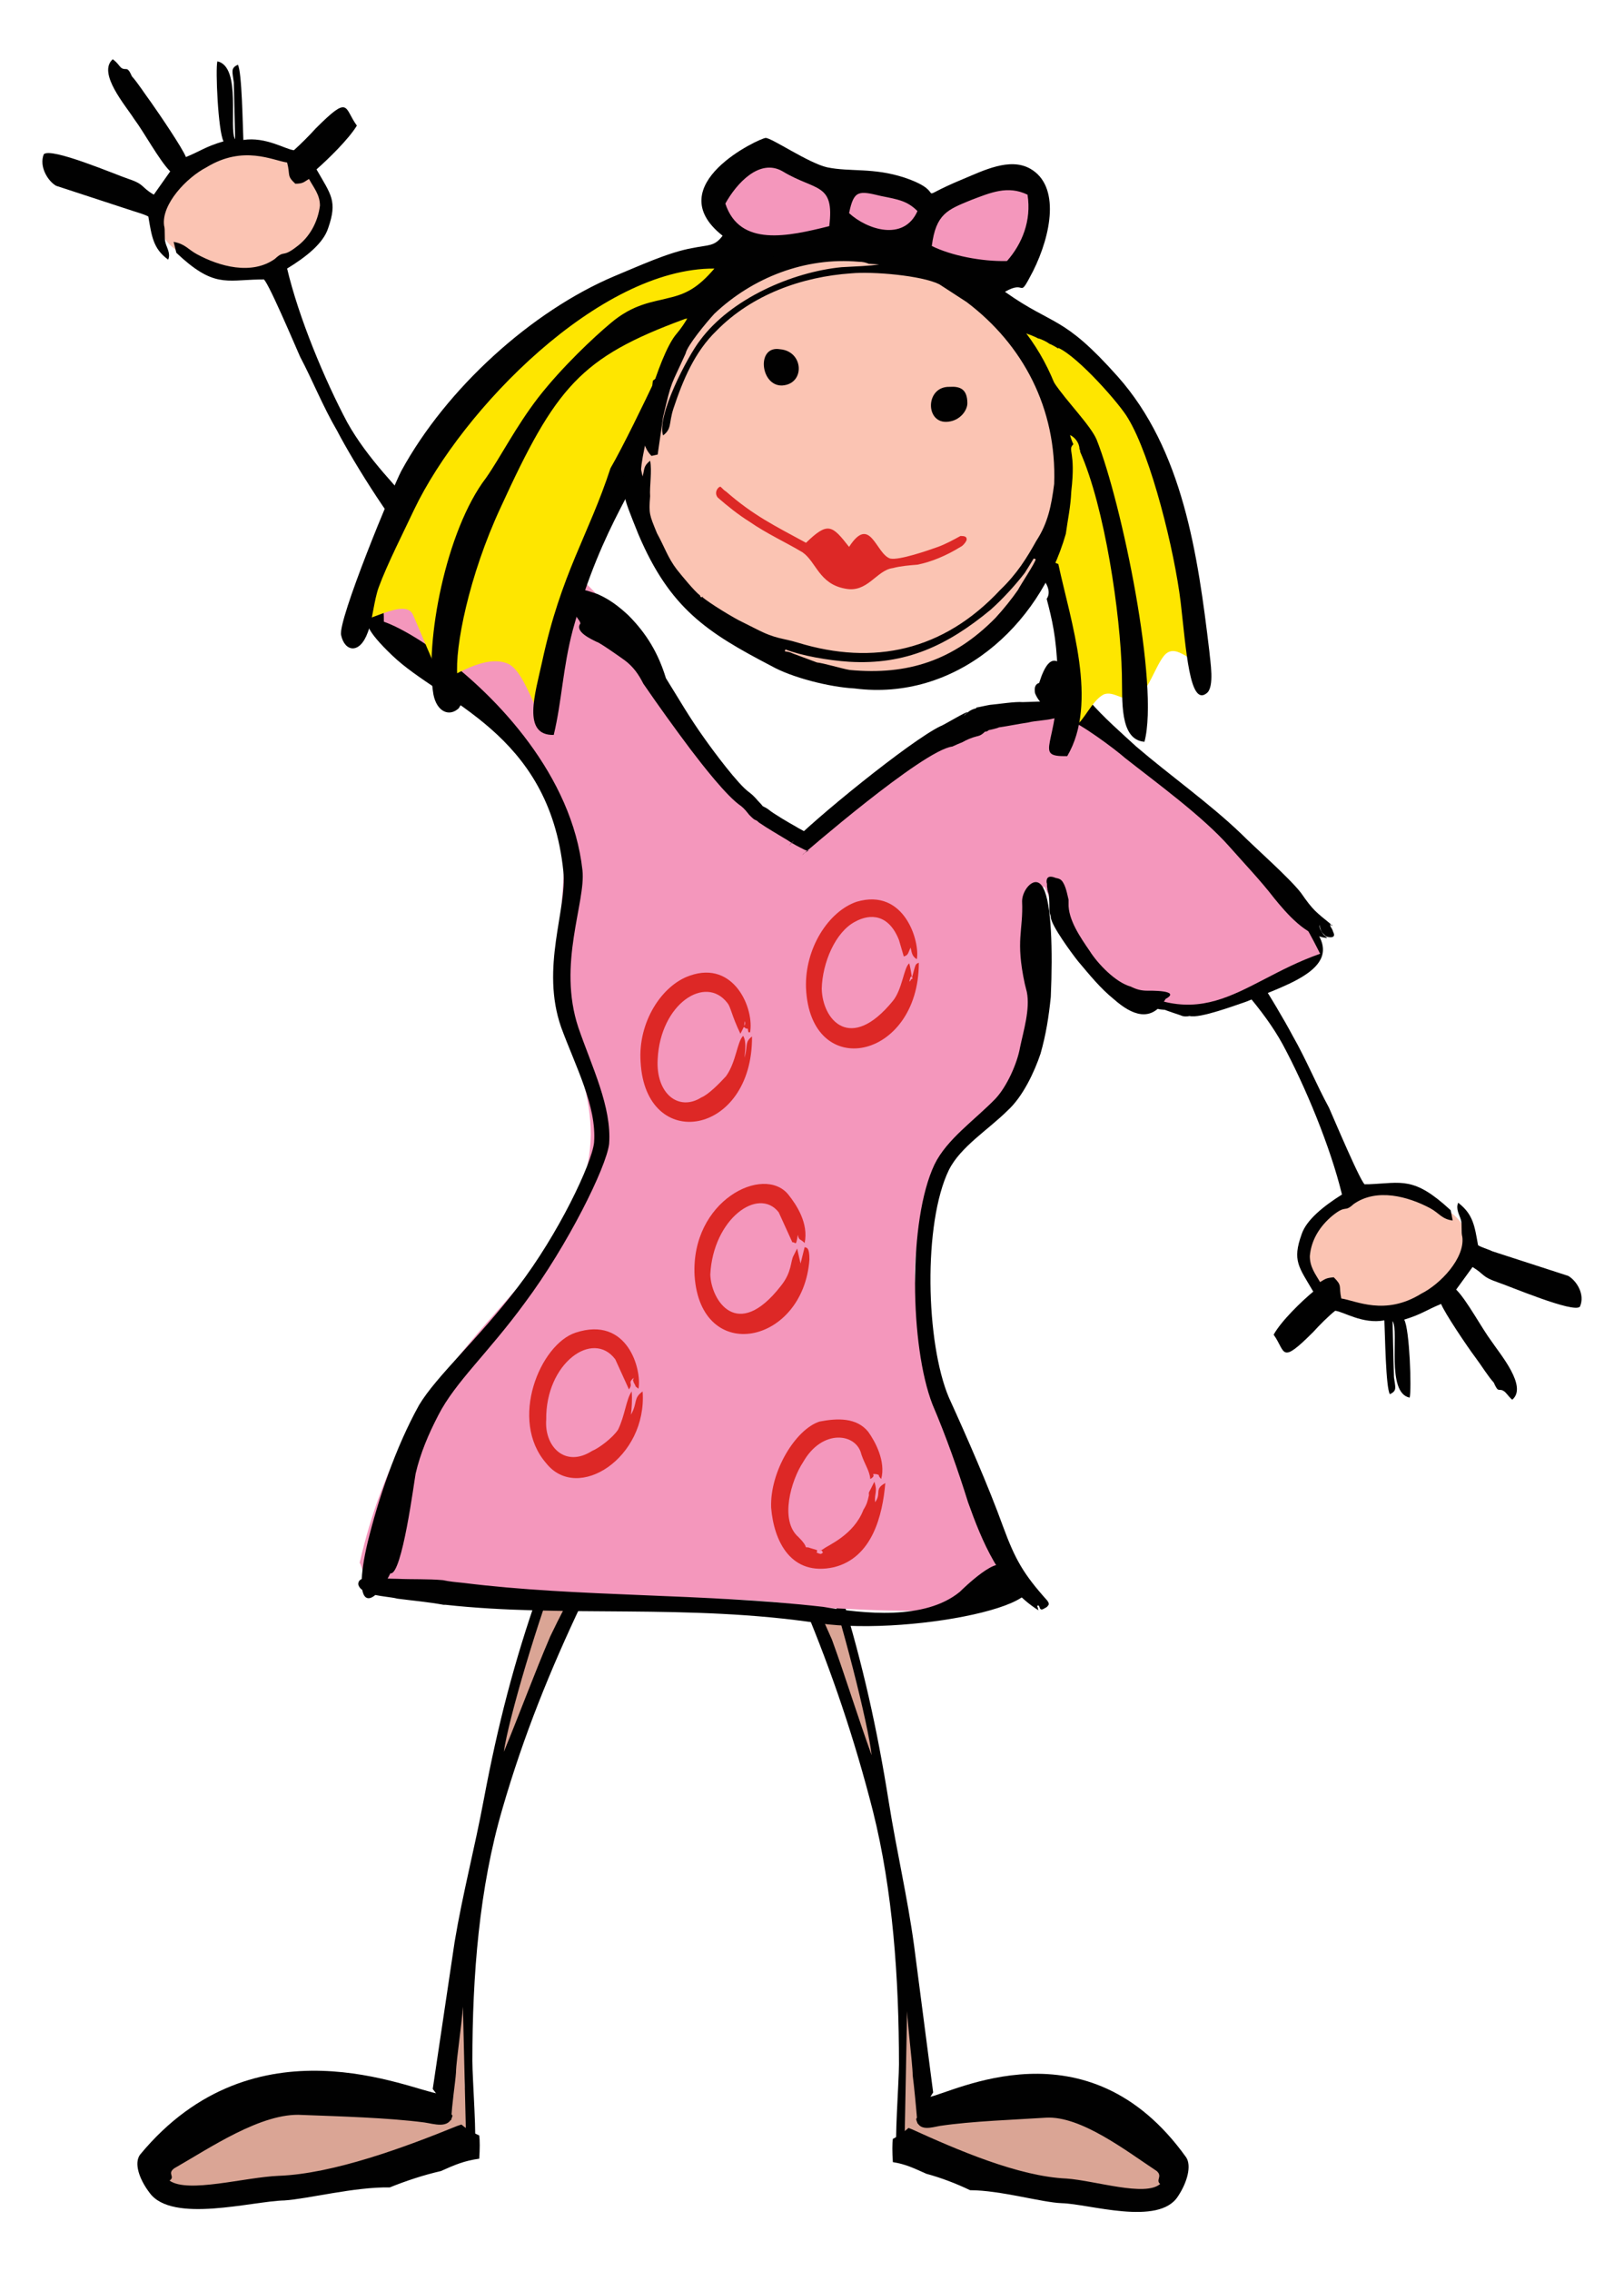 <?xml version="1.0" encoding="utf-8"?>
<!-- Generator: Adobe Illustrator 16.0.0, SVG Export Plug-In . SVG Version: 6.00 Build 0)  -->
<!DOCTYPE svg PUBLIC "-//W3C//DTD SVG 1.1//EN" "http://www.w3.org/Graphics/SVG/1.1/DTD/svg11.dtd">
<svg version="1.1" id="Layer_1" xmlns="http://www.w3.org/2000/svg" xmlns:xlink="http://www.w3.org/1999/xlink" x="0px" y="0px"
	 width="101.372px" height="141.732px" viewBox="227.889 318.62 101.372 141.732"
	 enable-background="new 227.889 318.62 101.372 141.732" xml:space="preserve">
<g>
	<path fill="#DAA595" d="M279.013,419.917c-0.299,0.128,2.988,7.938,2.944,8.45c0.598,0.384,1.109,1.236,0.598-0.727
		c-0.598-2.219-1.195-4.864-1.878-7.596C280.55,419.576,279.098,420.132,279.013,419.917L279.013,419.917z"/>
	<path fill="#DAA595" d="M263.692,417.998c0.299,0.128-3.883,9.772-3.883,10.285c-0.556,0.383-1.11-0.47-0.556-2.391
		c0.598-2.262,1.365-4.694,2.091-7.426C261.473,417.998,263.606,418.21,263.692,417.998L263.692,417.998z"/>
	<path fill="#010101" d="M309.568,376.175c-0.469-0.896-0.256,0.555-0.214,0.896c0.043,1.622-2.859,2.688-4.055,3.201
		c-0.853,0.341-2.729,0.768-3.627,0.427c0-0.042-0.085-0.042-0.085-0.042c-0.342-0.043-1.024-0.256-1.323-0.171
		c-0.597,0.171-0.213,0.128-0.298,0.769c0,0.384,0.298,0.342,0.64,0.384c0.085,0.042,0.854,0.299,0.981,0.341
		c0.171,0.085,0.384,0.085,0.555,0.042c0.641,0.17,2.901-0.683,3.541-0.896C308.459,379.973,312.215,378.907,309.568,376.175
		L309.568,376.175z"/>
	<path fill="none" stroke="#010101" stroke-width="0.227" stroke-miterlimit="10" d="M309.269,376.858
		c-0.939,0.597-8.621,4.097-9.346,4.054"/>
	<path fill="#FBC4B3" d="M309.909,395.039c0.769-1.579,4.481-2.434,6.23-1.792c2.477,0.725,3.885,1.834,3.158,4.053
		c-0.682,1.963-1.749,2.604-3.712,3.116C310.763,401.397,308.373,397.897,309.909,395.039L309.909,395.039z"/>
	<path fill="#010101" d="M302.312,377.328l0.043-0.128c0.385,0.171,0.513,0.385,0.854,0.641c1.664,1.835,3.541,3.755,4.737,5.932
		c1.407,2.604,2.986,6.4,3.711,9.389c-1.15,0.726-2.218,1.579-2.517,2.475c-0.599,1.664-0.17,2.049,0.725,3.584
		c-0.725,0.599-2.005,1.836-2.474,2.688c0.768,1.068,0.384,1.921,2.474-0.17c0.385-0.426,0.939-0.982,1.366-1.322
		c0.511,0.042,1.707,0.854,3.072,0.598c0.043,0.895,0.086,4.182,0.342,4.607c0.47-0.213,0.34-0.427,0.255-1.065l-0.085-3.5
		c0.427,0.64-0.427,4.48,1.067,4.78c0.128-0.471,0-4.268-0.341-4.867c1.108-0.34,1.365-0.596,2.304-0.979
		c0.213,0.554,1.622,2.646,2.133,3.328c0.386,0.512,0.77,1.153,1.153,1.579c0.298,0.682,0.298,0.342,0.598,0.512
		c0.213,0.128,0.257,0.298,0.555,0.557c0.982-0.813-0.768-2.86-1.28-3.629c-0.64-0.854-1.536-2.56-2.219-3.244l1.023-1.407
		c0.769,0.47,0.556,0.598,1.536,0.939c0.77,0.255,4.779,1.962,5.166,1.535c0.34-0.769-0.216-1.621-0.727-1.92l-4.737-1.536
		c-0.257-0.128-0.725-0.256-0.896-0.383c-0.214-1.196-0.301-1.922-1.238-2.646c-0.17,0.383,0.085,0.768,0.17,1.067
		c0.087,0.298,0,0.767,0.087,1.065c0.17,1.323-1.366,2.945-2.563,3.542c-2.261,1.408-4.096,0.428-4.992,0.3
		c-0.171-0.812,0.085-0.77-0.47-1.323c-0.511,0.042-0.554,0.127-0.854,0.299c-0.298-0.512-0.639-0.939-0.639-1.622
		c0.085-1.025,0.639-1.878,1.408-2.519c0.896-0.725,0.725-0.171,1.323-0.725c1.45-1.025,3.414-0.469,4.78,0.256
		c0.554,0.299,0.725,0.684,1.407,0.769l-0.127-0.642c-2.306-2.133-3.031-1.706-5.123-1.621h-0.213
		c-0.127,0.256-2.048-4.31-2.261-4.78c-0.77-1.408-1.409-2.987-2.263-4.48c-1.066-2.005-3.67-6.23-5.206-7.724
		c0-0.085,0.085-0.256,0.213-0.513c-0.853,0.128-1.664,0.085-2.432-0.17c0.043,0.085,0.043,0.213,0.043,0.298
		c-0.727-0.085-0.513-0.639-1.196-0.639c-0.085,0.511,0.427,0.682,0.726,0.981C301.375,375.962,301.928,376.602,302.312,377.328
		L302.312,377.328z"/>
	<path fill="#FBC4B3" d="M247.561,333.458c-0.768,1.622-4.567,2.476-6.359,1.835c-2.475-0.768-3.969-1.877-3.2-4.139
		c0.683-2.005,1.792-2.646,3.755-3.201C246.707,327.014,249.182,330.556,247.561,333.458L247.561,333.458z"/>
	<path fill="#010101" d="M255.327,351.552l-0.042,0.085c-0.385-0.171-0.513-0.385-0.854-0.64c-1.707-1.877-3.628-3.797-4.865-6.017
		c-1.408-2.647-3.03-6.53-3.755-9.602c1.195-0.726,2.262-1.579,2.561-2.518c0.597-1.708,0.171-2.091-0.726-3.67
		c0.683-0.598,2.006-1.878,2.519-2.731c-0.812-1.11-0.427-1.964-2.562,0.17c-0.384,0.427-0.939,0.981-1.366,1.365
		c-0.511-0.042-1.749-0.854-3.157-0.64c-0.043-0.896-0.086-4.225-0.341-4.694c-0.469,0.213-0.341,0.426-0.256,1.109l0.085,3.542
		c-0.427-0.64,0.426-4.523-1.11-4.865c-0.128,0.47,0.042,4.354,0.384,4.993c-1.152,0.341-1.408,0.597-2.347,0.982
		c-0.213-0.555-1.664-2.689-2.176-3.414c-0.384-0.513-0.811-1.195-1.195-1.622c-0.298-0.683-0.342-0.342-0.64-0.513
		c-0.17-0.127-0.214-0.299-0.555-0.555c-0.981,0.854,0.811,2.902,1.323,3.713c0.641,0.854,1.579,2.604,2.262,3.286l-1.024,1.451
		c-0.811-0.47-0.555-0.641-1.579-0.981c-0.769-0.256-4.864-2.006-5.292-1.536c-0.299,0.768,0.255,1.664,0.768,1.962l4.822,1.579
		c0.256,0.086,0.726,0.213,0.939,0.342c0.213,1.238,0.299,2.006,1.238,2.689c0.17-0.384-0.086-0.726-0.171-1.067
		c-0.085-0.299,0-0.768-0.085-1.067c-0.171-1.323,1.408-2.987,2.646-3.627c2.304-1.408,4.14-0.426,5.035-0.299
		c0.214,0.811-0.042,0.811,0.512,1.323c0.512,0,0.555-0.128,0.854-0.298c0.298,0.554,0.683,0.981,0.683,1.664
		c-0.128,1.024-0.64,1.963-1.451,2.561c-0.939,0.726-0.726,0.171-1.366,0.768c-1.451,1.024-3.457,0.469-4.865-0.298
		c-0.555-0.299-0.726-0.64-1.451-0.769l0.17,0.683c2.305,2.176,3.073,1.708,5.165,1.665h0.256c0.128-0.299,2.091,4.353,2.305,4.823
		c0.768,1.45,1.408,3.072,2.304,4.608c1.067,2.049,3.755,6.359,5.334,7.853c-0.042,0.128-0.128,0.299-0.213,0.555
		c0.854-0.17,1.665-0.085,2.433,0.171c0-0.128,0-0.213,0-0.341c0.726,0.128,0.512,0.682,1.195,0.682
		c0.128-0.512-0.426-0.682-0.725-1.023C256.266,352.918,255.712,352.278,255.327,351.552L255.327,351.552z"/>
	<path fill="#DAA595" d="M257.077,442.877c0.298,0.128-0.213,5.462-0.17,5.974c0.085,0.471,0.511,3.414,0.042,3.628
		c-2.475,1.409-6.572,1.108-9.176,1.622c-1.537,0.383-5.163,1.494-7.553,1.451c-1.194,0-1.579-0.812-2.219-1.11
		c1.537-1.451,2.817-3.841,5.035-4.482c6.786-1.791,9.474,0.855,12.291,0.087c0.042-0.087,0.469-4.865,0.981-6.956
		C256.437,442.622,256.992,443.09,257.077,442.877L257.077,442.877z"/>
	<path fill="#010101" d="M256.779,443.602c0.085,0.298-0.427,3.628-0.427,4.354c-0.042,0.639-0.255,1.92-0.299,2.987
		c-0.299-0.684-0.683-1.366-1.152-1.963l1.366-9.176c0.513-3.072,1.237-5.762,1.835-8.962c0.853-4.523,1.877-8.534,3.414-12.888
		c0.298-0.64,0.555-1.365,0.811-2.049c0.213,0.044,0.383,0.086,0.597,0.086c-1.408,3.499-3.329,10.028-3.584,11.948
		c1.023-2.474,1.877-4.822,2.901-7.211c0.598-1.238,1.11-2.263,1.75-3.286c0.128-0.256,0.341-0.812,0.64-1.366h0.981l-1.408,2.604
		c-1.964,4.138-3.628,8.235-4.951,12.803c-1.451,4.949-1.878,10.411-1.878,15.746c0,1.151,0.299,4.95,0.128,5.675l-0.895,0.128
		c-0.042-0.17-0.042-0.384-0.086-0.555h0.469L256.779,443.602z"/>
	<path fill="#010101" d="M257.803,451.88c0.042,0.3,0.042,0.854,0,1.451c-0.939,0.128-1.537,0.386-2.39,0.77
		c-1.11,0.256-2.134,0.597-3.201,1.022c-2.177-0.042-5.164,0.727-6.572,0.812c-2.007,0.043-7,1.452-8.408-0.469
		c-0.683-0.896-0.981-1.879-0.598-2.391c7.17-8.662,16.9-4.01,18.649-3.797c0.042,0.085,0.042,0.128,0.085,0.17
		c0.213,0.47,0.469,0.853,0.769,1.196c-0.213,0.852-1.152,0.511-1.75,0.426c-2.262-0.298-5.377-0.384-7.639-0.47
		c-2.518-0.171-5.804,2.091-7.98,3.329c-0.47,0.341,0.085,0.513-0.298,0.768c1.152,0.812,4.694-0.214,6.827-0.299
		c3.415-0.128,7.895-1.792,11.138-3.114l0.257-0.086C257.035,451.497,257.418,451.71,257.803,451.88L257.803,451.88z"/>
	<path fill="#DAA595" d="M284.091,442.834c-0.298,0.128,0.214,5.419,0.17,5.932c-0.085,0.513-0.511,3.414-0.041,3.628
		c0.041,0.042,3.84,1.536,7.425,2.432c3.5,0.854,6.87,1.109,7.17,1.109c1.194,0,1.579-0.854,2.219-1.109
		c-1.536-1.494-2.944-3.968-5.164-4.565c-6.786-1.836-7.212,0.47-10.029-0.3c-0.042-0.085-0.468-4.864-1.023-6.955
		C284.73,442.535,284.177,443.047,284.091,442.834L284.091,442.834z"/>
	<path fill="#010101" d="M284.517,443.815c-0.085,0.299,0.343,3.586,0.343,4.311c0.085,0.641,0.213,1.963,0.298,3.03
		c0.256-0.726,0.597-1.365,0.98-1.962l-1.193-9.177c-0.428-3.114-1.067-5.762-1.579-8.961c-0.726-4.567-1.623-8.578-2.944-12.889
		c-0.258-0.682-0.471-1.365-0.727-2.091c-0.128,0.043-0.298,0.086-0.47,0.128c1.196,3.456,2.86,9.986,3.073,11.948
		c-0.896-2.474-1.622-4.864-2.476-7.211c-0.555-1.237-0.98-2.261-1.536-3.286c-0.086-0.298-0.299-0.854-0.555-1.366h-0.854
		l1.237,2.604c1.707,4.096,3.115,8.236,4.268,12.76c1.238,4.95,1.622,10.412,1.622,15.79c0,1.108-0.298,4.95-0.128,5.675
		l0.768,0.086c0.042-0.171,0.085-0.342,0.085-0.555h-0.383L284.517,443.815z"/>
	<path fill="#010101" d="M283.622,452.094c-0.042,0.257-0.042,0.854,0,1.45c0.811,0.128,1.323,0.386,2.091,0.727
		c0.939,0.256,1.835,0.598,2.731,1.025c1.878,0,4.481,0.767,5.718,0.81c1.707,0.042,6.061,1.451,7.256-0.426
		c0.597-0.897,0.853-1.921,0.512-2.434c-6.188-8.662-14.638-3.968-16.089-3.755c-0.085,0.043-0.085,0.085-0.128,0.17
		c-0.171,0.427-0.384,0.854-0.639,1.195c0.17,0.811,0.979,0.513,1.491,0.427c2.007-0.298,4.652-0.384,6.616-0.512
		c2.177-0.128,5.035,2.091,6.912,3.329c0.385,0.341-0.085,0.554,0.214,0.81c-0.938,0.812-4.053-0.213-5.847-0.341
		c-2.986-0.128-6.828-1.792-9.645-3.073l-0.213-0.085C284.304,451.667,283.963,451.923,283.622,452.094L283.622,452.094z"/>
	<path fill="#F497BC" d="M278.116,418.894c5.336,0.213,11.054,0.896,13.614-1.622c-1.579-4.737-5.762-9.09-6.7-18.521
		c-0.258-2.348,0.768-5.249,1.236-6.615c1.708-4.865,4.822-2.859,5.549-7.767c0.298-2.005,0.853-6.273,0.768-8.023
		c-0.085-1.834,0.428-1.919,0.428-2.305c0.085-0.598,0.384,1.622,3.286,4.823c6.528,4.994,8.747,1.109,13.996-0.726
		c-2.261-4.566-4.522-6.7-7.083-9.26c-0.426-0.47-8.535-6.273-8.577-6.273c0,0-5.25,0.384-7.128,1.537
		c-2.133,1.323-9.174,6.7-9.346,6.785c-4.908-1.322-8.023-8.236-10.583-12.205c-2.391-3.755-6.572-6.316-8.706-9.73
		c-1.066-1.238-8.62,4.95-7.169,8.407c1.025,0.896,1.067,0.128,1.835,0.982c4.566,4.993,8.065,7.383,9.303,11.522
		c0.598,1.963,0,4.609,0,7.639c0,7.425,3.457,9.858,1.11,15.79c-2.646,6.699-10.584,9.645-13.614,22.831
		c0.128-0.086,0.213,1.835,2.176,1.92C259.552,418.295,275.343,418.04,278.116,418.894L278.116,418.894z"/>
	<path fill="#010101" d="M291.858,380.017c0.042,0.17,0.085,0.341,0.128,0.511c0.213,1.068-0.213,2.433-0.426,3.458
		c-0.172,0.981-0.813,2.433-1.537,3.201c-1.28,1.322-3.03,2.518-3.799,4.096c-1.665,3.5-1.537,11.353-0.128,14.98
		c0.854,2.005,1.579,4.053,2.22,6.103c0.853,2.389,2.006,5.249,4.395,6.742c0,0-0.043-0.128-0.043-0.171
		c-0.042-0.085-0.042-0.085,0-0.128c0.172-0.042,0.043,0.427,0.428,0.171c0.086-0.042,0.171-0.085,0.214-0.171
		c0.043-0.042,0.043-0.042,0.043-0.127c0-0.043-0.086-0.173-0.086-0.173c-1.493-1.664-2.005-2.559-2.774-4.649
		c-0.896-2.477-2.262-5.592-3.371-8.023c-1.45-3.414-1.621-10.882,0-14.211c0.725-1.452,2.476-2.518,3.67-3.713
		c0.939-0.853,1.664-2.389,2.049-3.542c0.341-1.194,0.513-2.304,0.64-3.542c0.128-2.945,0.043-5.847-0.469-6.786
		c-0.471-0.938-1.323,0.085-1.323,0.812C291.773,376.73,291.261,377.242,291.858,380.017L291.858,380.017z"/>
	<path fill="#010101" d="M290.577,416.589c-0.17-1.194-2.646,1.237-2.773,1.365c-2.177,1.792-6.017,1.365-8.535,0.939
		c-7.469-0.854-15.277-0.599-22.446-1.494c-0.427-0.042-0.896-0.085-1.281-0.171c-0.939-0.085-1.92-0.042-2.859-0.085
		c-0.469,0-0.982-0.042-1.451-0.042c-0.342,0-0.981-0.087-0.981,0.383c0.085,0.384,0.554,0.513,0.853,0.597
		c0.214,0.129,1.323,0.214,1.579,0.299c0.982,0.128,1.963,0.213,2.902,0.386h0.128c7.383,0.811,15.064-0.085,23.301,1.151
		C284.986,420.772,296.297,418.38,290.577,416.589L290.577,416.589z"/>
	<path fill="#010101" d="M292.753,361.239c-0.298,0.085-0.298,0.384-0.255,0.64c0.298,0.768,1.109,1.237,1.792,1.537
		c0.042,0,0.085,0,0.129,0.042c0.853,0.256,3.029,1.877,3.712,2.475c2.006,1.579,4.823,3.627,6.487,5.505
		c0.939,1.066,1.963,2.133,2.816,3.243c0.768,0.939,1.963,2.347,3.286,2.475c0.043,0-0.214-0.213-0.214-0.213
		c-0.127-0.171-0.214-0.299-0.256-0.513c0-0.042,0-0.256,0-0.213c-0.043,0.043,0.085,0.426,0.085,0.426
		c0.044,0.171,0.215,0.3,0.3,0.385s0.725,0.213,0.469-0.257c0-0.042-0.086-0.213-0.086-0.213c-0.042-0.043-0.042-0.085-0.085-0.128
		c0-0.042,0-0.127,0-0.127c0.043-0.042,0.043,0,0.043,0c0,0.042,0,0.085,0.042,0.085c0.086,0-0.042-0.085-0.042-0.085
		c-0.939-0.768-1.11-0.854-1.877-1.963c-0.727-0.939-2.818-2.774-3.758-3.713c-1.962-1.878-4.436-3.628-6.528-5.42
		c-1.023-0.939-2.005-1.792-2.902-2.817c-0.341-0.298-0.64-0.853-0.938-1.194C294.162,359.916,293.479,358.935,292.753,361.239
		L292.753,361.239z"/>
	<path fill="#010101" d="M251.359,357.911c0.64,0.768,0.47-1.024,0.47-1.195c-0.171-1.707,4.565-6.615,6.187-7.212
		c0.043,0,0.043,0,0.086,0c1.622-0.769,1.75-2.218,0.981-2.048c-0.426,0.17-0.64,0.683-1.707,1.109
		c-0.128,0.042-0.298,0.17-0.426,0.299C255.754,349.76,247.689,356.802,251.359,357.911L251.359,357.911z"/>
	<path fill="#010101" d="M300.648,380.956c1.024-0.555-1.022-0.513-1.151-0.513c-0.385,0-0.683-0.085-1.024-0.256
		c-0.939-0.256-2.049-1.408-2.562-2.219c-0.554-0.811-1.365-1.962-1.321-2.987c0-0.042,0-0.171,0-0.213
		c-0.085-0.341-0.171-0.896-0.428-1.195c-0.128-0.128-0.213-0.128-0.384-0.17c-0.299-0.127-0.598-0.127-0.555,0.299
		c0.042,0.085,0,0.213,0.042,0.341c0,0.128,0.044,0.257,0.087,0.385c0.042,0.341,0.042,0.682,0.042,1.024
		c0,0.17,0.085,0.298,0.085,0.384c0,0.512,1.365,2.347,1.707,2.774c0.725,0.854,1.366,1.665,2.262,2.39
		C298.514,381.937,299.754,382.492,300.648,380.956L300.648,380.956z"/>
	<path fill="#010101" d="M252.255,416.802c0.726,0.172,1.494-5.803,1.579-6.229c0.298-1.281,0.811-2.477,1.409-3.629
		c1.066-2.091,3.115-3.883,5.419-7.04c2.646-3.542,5.079-8.45,5.249-9.901c0.171-2.304-1.066-4.78-1.919-7.255
		c-1.324-3.969,0.469-7.81,0.255-9.815c-1.279-11.778-18.605-19.801-11.864-13.4c3.073,2.944,9.772,4.779,10.669,13.442
		c0.256,2.39-1.451,6.017-0.128,9.772c0.896,2.433,2.218,4.908,2.048,7.169c-0.127,1.28-2.219,5.718-4.78,9.047
		c-2.518,3.285-5.078,5.549-6.145,7.34c-1.494,2.689-2.561,5.933-3.201,8.535C249.78,419.32,251.188,418.979,252.255,416.802
		L252.255,416.802z"/>
	<path fill="#F497BC" d="M291.302,335.079c2.349-2.646,1.794-4.438,0.301-4.907c-1.366-0.427-3.629,0.896-5.464,1.11
		c-0.085,0-5.163-1.11-5.206-1.11c-1.536-0.299-2.944-0.981-4.096-1.409c-1.109-0.384-2.945-0.085-3.5,1.068
		c-0.683,1.407-0.213,2.645,1.024,3.626c2.005,1.536,5.419-0.341,8.364,0.042C286.395,333.927,289.084,337.597,291.302,335.079
		L291.302,335.079z"/>
	<path fill="#FEE600" d="M264.844,337.298c-2.348,0.939-6.358,4.396-7.938,6.871c-2.262,3.542-6.742,10.284-6.999,12.802
		c-0.17,1.365,3.158-1.28,3.756,0c0.384,0.854,1.366,3.287,1.75,4.012c0.213,0.341,2.432-1.579,4.096-0.981
		c1.152,0.383,1.75,3.286,2.475,3.583c0.556,0.213,0-2.134,0.769-5.419c0.555-2.39,2.39-5.462,2.902-7.468
		c0.341-1.281,1.963-4.354,2.39-5.89c0.426-1.45,1.877-4.011,3.115-5.291c1.024-1.11,2.859-3.841,2.646-4.481
		C273.123,333.031,267.575,336.274,264.844,337.298L264.844,337.298z"/>
	<path fill="#FEE600" d="M296.595,341.865c2.091,1.408,2.773,3.584,3.798,6.359c1.407,3.926,2.561,8.492,2.305,11.053
		c-0.173,1.366-1.324-0.811-2.178,0.299c-0.554,0.726-0.98,2.219-1.706,2.603c-0.684,0.342-1.409-0.512-2.049-0.213
		c-0.727,0.384-1.281,1.75-1.707,1.877c-1.024,0.257-0.469-0.042-0.599-3.371c-0.041-1.622-0.895-4.097-1.022-7.426
		c-0.043-1.28,0.725-3.883,0.64-5.462c-0.085-1.494-0.598-4.396-1.494-5.932c-0.768-1.28-1.877-1.877-1.536-2.475
		C292.113,337.384,294.162,340.243,296.595,341.865L296.595,341.865z"/>
	<path fill="#010101" d="M291.9,351.851c0.086-0.042,0.171-0.042,0.299-0.085c0.171,0.725,0.427,1.493,0.597,2.347
		c0.044,0.171,0.085,0.385,0.13,0.555c0.298,0.341,0.597,0.896,0.298,1.322c0.342,1.323,0.597,2.347,0.682,4.524
		c0.129,4.566-1.62,5.334,0.6,5.292c1.963-3.329,0.213-8.408-0.556-11.992c-0.342-0.085-0.555-0.384-0.512-0.768
		c-0.043-0.085-0.128-0.257-0.172-0.427c-0.042-0.042-0.085-0.085-0.085-0.17c-0.428-0.469-0.812-1.451-0.042-1.75
		c-0.043-0.213-0.043-0.298,0-0.428c-0.043-0.085-0.086-0.384-0.086-0.511c-0.042-0.042-0.087-0.086-0.087-0.171
		c-0.17-0.171-0.298-0.597-0.298-0.81c0.043-0.384,0.085-0.726,0.513-0.897c0-0.042,0-0.085,0-0.17
		c-0.085-0.128-0.128-0.213-0.17-0.341h-0.045c-0.04-0.085-0.085-0.257-0.085-0.342c-0.384,1.024-0.98,2.049-1.664,2.902
		c0.085,0.085,0.172,0.213,0.215,0.341C291.858,350.656,291.986,351.252,291.9,351.851L291.9,351.851z M295.271,346.645
		c0.043,0.042,0.043,0.128,0.043,0.17c1.536,3.457,2.519,10.114,2.604,13.87c0.043,1.622-0.17,4.097,1.409,4.225
		c0.938-3.5-1.409-14.894-2.988-18.862c-0.385-0.896-1.879-2.39-2.646-3.542c-0.427-0.683-0.383,0-0.597,0.213
		c-0.256,0.255-0.641,0.213,0.47,1.451c0.298,0.341,0.597,1.195,1.066,1.579C294.973,345.876,295.271,346.26,295.271,346.645
		L295.271,346.645z M293.949,340.372v-0.043c1.237,0.555,3.841,3.499,4.353,4.395c1.452,2.39,2.902,8.28,3.286,11.48
		c0.341,2.944,0.555,6.53,1.622,5.676c0.512-0.384,0.213-2.049,0.17-2.603c-0.725-6.103-1.664-12.589-5.717-17.156
		c-3.458-3.883-3.971-3.115-7.043-5.292c1.408-0.811,0.769,0.598,1.749-1.28c1.153-2.304,1.707-5.334-0.17-6.401
		c-1.28-0.726-2.944,0.127-4.182,0.64c-3.5,1.45-0.641,0.939-3.67-0.085c-1.964-0.641-3.372-0.342-4.823-0.641
		c-1.152-0.256-3.457-1.835-3.84-1.835c-0.342,0-6.701,2.945-2.689,6.103c-0.512,0.683-0.853,0.555-1.877,0.768
		c-1.494,0.256-3.414,1.153-4.865,1.75c-5.165,2.177-10.499,7-13.315,12.163c-0.555,1.067-3.969,9.303-3.756,10.242
		c0.213,1.024,1.153,1.238,1.665-0.171c0.299-0.768,0.384-2.005,0.683-2.816c0.512-1.408,1.579-3.5,2.219-4.865
		c2.988-6.231,11.565-15.065,18.735-15.022c-1.024,1.194-1.75,1.579-2.859,1.835c-0.938,0.256-2.177,0.341-3.627,1.579
		c-1.024,0.854-3.03,2.731-4.523,4.651c-1.408,1.835-2.347,3.713-3.243,4.993c-2.519,3.286-3.841,10.285-3.287,13.528
		c0.214,1.067,0.982,1.409,1.579,0.854c0.768-1.237,0.086-0.555-0.086-2.006c-0.17-1.792,0.726-6.272,2.689-10.498
		c3.457-7.553,4.993-9.388,11.479-11.778c0.085-0.043,0.299-0.043,0.427-0.043c2.176-2.432,7.34-3.372,10.284-3.329
		c1.409,0.042,3.67,0.042,4.609,0.854c1.451,1.152,2.092,1.11,3.797,1.793c0.727,0.298,1.366,0.853,1.922,1.536
		c0.129,0.086,0.256,0.043,0.427,0.128c0.042,0,0.555,0.213,0.597,0.255c0.213,0.042,0.556,0.213,0.727,0.342
		C293.522,340.115,293.82,340.286,293.949,340.372L293.949,340.372z M268.642,342.376l-0.042,0.342l0.214-0.47L268.642,342.376z
		 M268.813,342.249c-0.683,1.451-2.049,4.268-2.817,5.591c-1.365,4.183-3.072,6.529-4.268,12.077
		c-0.426,1.963-1.28,4.609,0.726,4.566c0.512-2.134,0.555-4.14,1.195-6.572c1.878-6.743,4.14-9.047,5.634-13.016
		C269.709,343.785,269.112,342.249,268.813,342.249L268.813,342.249z M273.166,331.324c0.683-1.238,2.134-2.859,3.585-2.006
		c2.048,1.237,3.243,0.683,2.901,3.414C277.092,333.372,274.062,334.055,273.166,331.324L273.166,331.324z M282.895,330.854
		c1.067,0.213,1.622,0.299,2.264,0.938c-0.854,1.92-3.158,1.153-4.269,0.128C281.189,330.47,281.487,330.513,282.895,330.854
		L282.895,330.854z M286.053,333.97c0.256-2.006,0.982-2.262,2.434-2.86c1.236-0.469,2.304-0.938,3.541-0.341
		c0.257,1.622-0.341,3.073-1.28,4.139C289.169,334.951,287.249,334.568,286.053,333.97L286.053,333.97z"/>
	<path fill="#FBC4B3" d="M286.993,336.018l1.664,1.067c3.542,2.73,5.505,7.51,5.292,12.248c-0.086,1.494-1.664,6.401-2.732,7.511
		c-3.584,3.797-8.576,4.907-13.356,3.414c-1.024-0.298-1.066-0.427-2.347-1.067c-4.054-2.133-8.621-6.486-7.596-11.266
		c-0.127,0.128,1.152-9.089,6.7-12.12C277.263,334.354,281.018,333.159,286.993,336.018L286.993,336.018z"/>
	<path fill="#FBC4B3" d="M292.54,353.515c-0.042,0.256-0.938,1.579-1.108,1.921c-0.385,0.554-0.896,1.194-1.409,1.707
		c-2.604,2.688-5.463,3.627-9.09,3.287c-0.512-0.086-1.664-0.384-2.048-0.469l-1.493-0.555c-0.427-0.214-0.598-0.042-0.47-0.256
		c0.896,0.384,2.646,0.683,3.968,0.768c3.543,0.214,6.146-1.024,8.833-3.243c0.77-0.683,1.579-1.579,2.136-2.305
		c0.085-0.127,0.555-0.896,0.555-0.896L292.54,353.515z"/>
	<path fill="#010101" d="M292.54,353.515l-0.127-0.042c0,0-0.47,0.769-0.555,0.896c-0.557,0.725-1.366,1.622-2.136,2.304
		c-2.687,2.22-5.29,3.458-8.833,3.243c-1.322-0.085-2.987-0.383-3.968-0.768c-0.128,0.214,0.042,0.043,0.47,0.257l1.493,0.555
		c0.426,0.042,1.537,0.383,2.048,0.469c3.627,0.341,6.486-0.598,9.09-3.244c0.513-0.555,1.024-1.195,1.409-1.749
		C291.602,355.094,292.498,353.771,292.54,353.515L292.54,353.515z M268.941,346.986l-0.385,0.085c-1.109-1.109-0.255-3.328,0-4.097
		c0.299-0.939,0.939-2.816,1.579-3.542c0.257-0.299,0.512-0.683,0.683-0.982c0.896-1.067,1.451-1.665,2.731-2.561
		c2.816-1.877,7.212-2.603,10.328-1.707c2.389,0.683,4.438,1.493,6.657,3.628c2.133,2.133,3.243,4.309,4.011,7.34l0.044-0.042
		c0,0.426,0.128,0.853,0.299,1.237c-0.384,0.385,0.17,0.385-0.129,2.945c-0.042,0.981-0.214,1.707-0.341,2.646
		c-1.666,5.805-6.914,10.455-13.188,9.646c-1.579-0.086-3.925-0.683-5.206-1.409c-4.012-2.091-6.316-3.585-8.279-8.193
		c-1.067-2.646-1.025-2.518-0.896-4.566c0.042-0.513,0.085-0.982,0.384-1.196c0.426,0.598,0.598,1.323,0.768,2.135
		c0.128-0.47,0.042-0.641,0.469-0.982c0.128,0.64-0.042,1.579,0,2.219c-0.085,1.11-0.042,1.153,0.427,2.304
		c0.469,0.854,0.683,1.537,1.237,2.262c0.342,0.427,1.11,1.366,1.451,1.622c0.042,0.128,0.042,0.128,0.213,0.085h-0.085
		c0.427,0.384,2.049,1.366,2.519,1.579c0.34,0.171,0.426,0.213,0.853,0.427c1.237,0.64,1.622,0.555,2.603,0.854
		c4.737,1.451,9.09,0.512,12.632-3.286c1.066-1.025,1.664-2.006,2.261-3.073c0.727-1.11,0.939-2.219,1.11-3.542
		c0.171-4.737-1.963-8.707-5.462-11.352l-1.706-1.109c-1.111-0.555-4.184-0.811-5.507-0.683c-3.073,0.213-6.188,1.323-8.406,3.585
		c-1.366,1.322-2.092,3.071-2.689,4.865c-0.298,0.938-0.085,1.237-0.64,1.665c-0.427-1.196,1.536-4.95,2.304-5.932
		c1.921-2.604,5.762-4.268,8.835-4.567c0.81-0.042,1.834-0.085,2.347-0.17l-0.64-0.042c-0.214-0.085-0.387-0.128-0.642-0.128
		c-3.329-0.298-6.614,0.981-9.003,3.243c-0.513,0.555-1.708,2.006-1.793,2.475c-0.938,2.091-0.853,1.579-1.408,3.969
		L268.941,346.986z"/>
	<path fill="#010101" d="M287.164,342.761c0.64-0.042,1.109,0.128,1.109,1.024c0,0.427-0.428,1.067-1.195,1.152
		C285.627,345.108,285.627,342.718,287.164,342.761L287.164,342.761z"/>
	<path fill="#010101" d="M276.579,340.414c1.494,0.128,1.579,2.177,0.129,2.262C275.343,342.718,275.087,340.158,276.579,340.414
		L276.579,340.414z"/>
	<path fill="#DD2826" d="M272.697,349.674c0.64,0.555,1.28,1.067,1.963,1.494c1.109,0.768,2.262,1.281,3.328,1.921
		c0.854,0.598,1.025,1.963,2.646,2.262c1.408,0.299,1.963-1.153,2.987-1.28c0.469-0.128,1.023-0.171,1.537-0.213
		c0.853-0.171,1.792-0.555,2.687-1.11c0.129-0.042,0.386-0.341,0.386-0.469c0-0.171-0.128-0.213-0.386-0.213
		c-0.468,0.256-0.938,0.512-1.406,0.682c-0.599,0.214-2.434,0.854-2.987,0.726c-0.896-0.298-1.238-2.773-2.563-0.726
		c-1.066-1.365-1.322-1.579-2.688-0.256c-1.962-1.067-3.286-1.707-4.993-3.201c-0.085-0.042-0.213-0.171-0.341-0.298
		C272.697,348.992,272.44,349.375,272.697,349.674L272.697,349.674z"/>
	<path fill="#010101" d="M264.119,357.526c-0.385,0.512,0.683,0.982,1.023,1.153c0.128,0,1.579,1.024,1.75,1.152
		c0.513,0.384,0.854,0.854,1.153,1.451c0.939,1.366,1.92,2.731,2.945,4.097c0.682,0.896,2.261,2.945,3.158,3.542
		c0.213,0.17,0.341,0.341,0.512,0.554c0.085,0.086,0.256,0.256,0.34,0.299c0.129,0.043,0.171,0.085,0.257,0.17
		c0.555,0.384,1.237,0.769,1.792,1.109c0.299,0.214,0.726,0.427,1.067,0.598c0.085,0.042,0.171,0.042,0.256,0.085
		c0.042,0-0.085,0-0.085,0c-0.042,0.042-0.086,0.042-0.128,0.085c-0.042,0-0.171,0.128-0.213,0.171c0,0,7.555-6.572,9.389-6.785
		c0.085-0.043,0.47-0.213,0.597-0.256c0.3-0.17,0.599-0.299,0.939-0.384c0.213-0.043,0.341-0.128,0.513-0.299
		c0,0.043,0.214-0.042,0.214-0.085c0.041,0,0.597-0.128,0.64-0.171c0.597-0.085,1.195-0.213,1.792-0.299
		c0.512-0.128,1.11-0.128,1.622-0.255c0.213-0.042,0.255-0.042,0.468-0.128c0.043,0,0-0.085,0-0.085
		c-0.127-0.427,0.087-0.256,0.214-0.385v-0.042c0-0.085-0.042-0.128-0.085-0.17c-0.086-0.128-0.555-0.17-0.64-0.214
		c-0.256-0.085-1.536,0-1.878,0c-0.469-0.043-1.536,0.128-2.047,0.171c-0.259,0.042-0.6,0.128-0.854,0.17c0,0,0,0,0,0.042
		c-0.342,0.085-0.512,0.213-0.77,0.47c0.045-0.085,0.13-0.128,0.215-0.214c0.043-0.127-1.579,0.854-1.664,0.854
		c-1.879,0.897-8.066,5.932-9.475,7.469c0.171-0.213,0.299-0.342,0.555-0.47c0.085-0.085,0.341-0.128,0.469-0.17
		c0.129-0.043,0.299,0,0.385,0c0.127,0,0-0.043-0.043-0.043c0,0-0.896-0.47-0.938-0.513c-0.385-0.213-1.409-0.811-1.707-1.066
		c-0.17-0.128-0.299-0.171-0.47-0.256c0.213,0.086,0.128,0.086,0-0.086c-0.298-0.298-0.341-0.426-0.725-0.725
		c-0.683-0.469-2.262-2.604-2.774-3.329c-0.981-1.366-1.579-2.433-2.432-3.798c-0.47-1.537-1.195-2.774-2.347-3.926
		c-0.598-0.555-1.153-0.982-1.921-1.323c-2.945-1.024-2.175,0.213-1.109,1.707C264.076,357.441,264.119,357.484,264.119,357.526
		L264.119,357.526z"/>
	<path fill="#DD2826" d="M274.404,382.492C274.276,382.961,274.404,382.022,274.404,382.492L274.404,382.492z M274.276,383.26
		c-0.385,0.384-0.427,1.622-1.067,2.518c-0.426,0.469-1.109,1.152-1.536,1.323c-1.408,0.896-2.859-0.214-2.731-2.39
		c0.17-3.456,2.988-5.291,4.353-3.5c0.214,0.256,0.256,0.769,0.812,1.92l0.213-0.426c0.341,0.256,0,0,0.255,0.127
		c0,0.128,0.043,0.213,0.043,0.213c0.128-0.042,0.085,0.043,0.085,0.043c0.298-1.493-0.981-4.566-3.755-3.584
		c-1.75,0.598-3.243,2.902-3.072,5.377c0.298,5.719,6.999,4.651,6.955-1.579c-0.469,0.341-0.256,0.598-0.469,1.323
		C274.404,384.156,274.489,383.601,274.276,383.26L274.276,383.26z"/>
	<path fill="#DD2826" d="M278.885,415.35c-0.299-0.085-0.555-0.17-0.555-0.17c-0.299,0,0.085,0.043-0.598-0.64
		c-1.195-1.024-0.469-3.542,0.298-4.694c1.195-2.09,3.329-1.792,3.626-0.469c0.215,0.639,0.514,1.022,0.557,1.537
		c0.468-0.257-0.085-0.342,0.384-0.301c0.298,0.087,0,0,0.298,0.301c0.299-1.11-0.384-2.349-0.81-2.945
		c-0.727-0.897-1.922-0.854-3.03-0.641c-1.494,0.47-3.116,3.115-3.03,5.377c0.17,2.092,1.238,4.31,3.925,3.713
		c2.392-0.597,3.031-3.243,3.201-5.249c-0.725,0.384-0.213,0.64-0.64,1.195c-0.043-0.599,0.17-0.641-0.043-1.28l-0.213,0.427
		c-0.17,0.341-0.127,0.17-0.127,0.426c-0.087,0.385-0.129,0.557-0.342,0.896c-0.598,1.579-2.22,2.219-2.477,2.433
		c-0.383,0.257-0.212-0.043-0.085,0.171c0.128,0.342,0.085,0.043,0.085,0.043c-0.212,0.128-0.127,0.128-0.298,0.086
		C278.33,415.265,278.97,415.736,278.885,415.35L278.885,415.35z"/>
	<path fill="#DD2826" d="M284.687,379.718c0.085-0.384,0.258,0.042,0.085,0l0,0C284.772,379.718,284.602,380.059,284.687,379.718
		L284.687,379.718z M285.244,378.693c-0.214,0.128-0.171-0.042-0.429,0.939l-0.085-0.512c-0.043-0.214-0.043-0.214-0.085-0.384
		c-0.341,0.256-0.427,1.622-1.024,2.347c-2.646,3.243-4.396,1.195-4.438-0.769c0.042-1.622,0.854-3.542,2.091-4.182
		c0.939-0.513,2.092-0.47,2.731,1.151l0.299,1.024c0.298-0.085,0.255-0.213,0.426-0.554c0.085,0.426,0.13,0.554,0.386,0.725
		c0.213-1.024-0.727-4.481-3.757-3.585c-1.749,0.598-3.243,2.902-3.158,5.377C278.458,386.161,285.244,384.796,285.244,378.693
		L285.244,378.693z"/>
	<path fill="#DD2826" d="M267.32,405.451c-0.342,0.47-0.427,1.536-0.854,2.391c-0.341,0.512-1.195,1.152-1.622,1.322
		c-1.665,1.066-2.987-0.257-2.86-1.964c-0.042-3.499,2.902-5.632,4.311-3.754l0.854,1.877c0.298-0.427-0.129-0.342,0.298-0.725
		c-0.085,0.298-0.042,0.085,0,0.298c0.085,0.129,0.128,0.256,0.128,0.256l0.171,0.128c0.213-1.194-0.683-4.566-3.927-3.498
		c-2.218,0.725-4.182,5.461-1.835,8.149c1.964,2.477,6.316-0.341,6.018-4.48c-0.598,0.428-0.299,0.684-0.726,1.451
		C267.32,406.517,267.362,405.963,267.32,405.451L267.32,405.451z"/>
	<path fill="#DD2826" d="M277.817,397.555C277.945,397.086,277.732,397.897,277.817,397.555L277.817,397.555z M277.434,396.958
		c-0.214,0.341-0.085,1.024-0.812,1.92c-2.731,3.499-4.353,0.854-4.395-0.725c0.171-3.457,2.988-5.506,4.268-3.885l0.854,1.877
		c0.213-0.042,0.213,0.344,0.341-0.468c0.085,0.383,0.128,0.213,0.426,0.512c0.257-1.236-0.512-2.39-1.024-3.029
		c-1.537-1.879-6.102,0.384-5.846,5.078c0.383,5.59,6.785,4.309,7.169-1.024c0-0.768-0.171-0.725-0.299-0.768l-0.256,1.023
		l-0.213-0.938L277.434,396.958z"/>
</g>
</svg>
